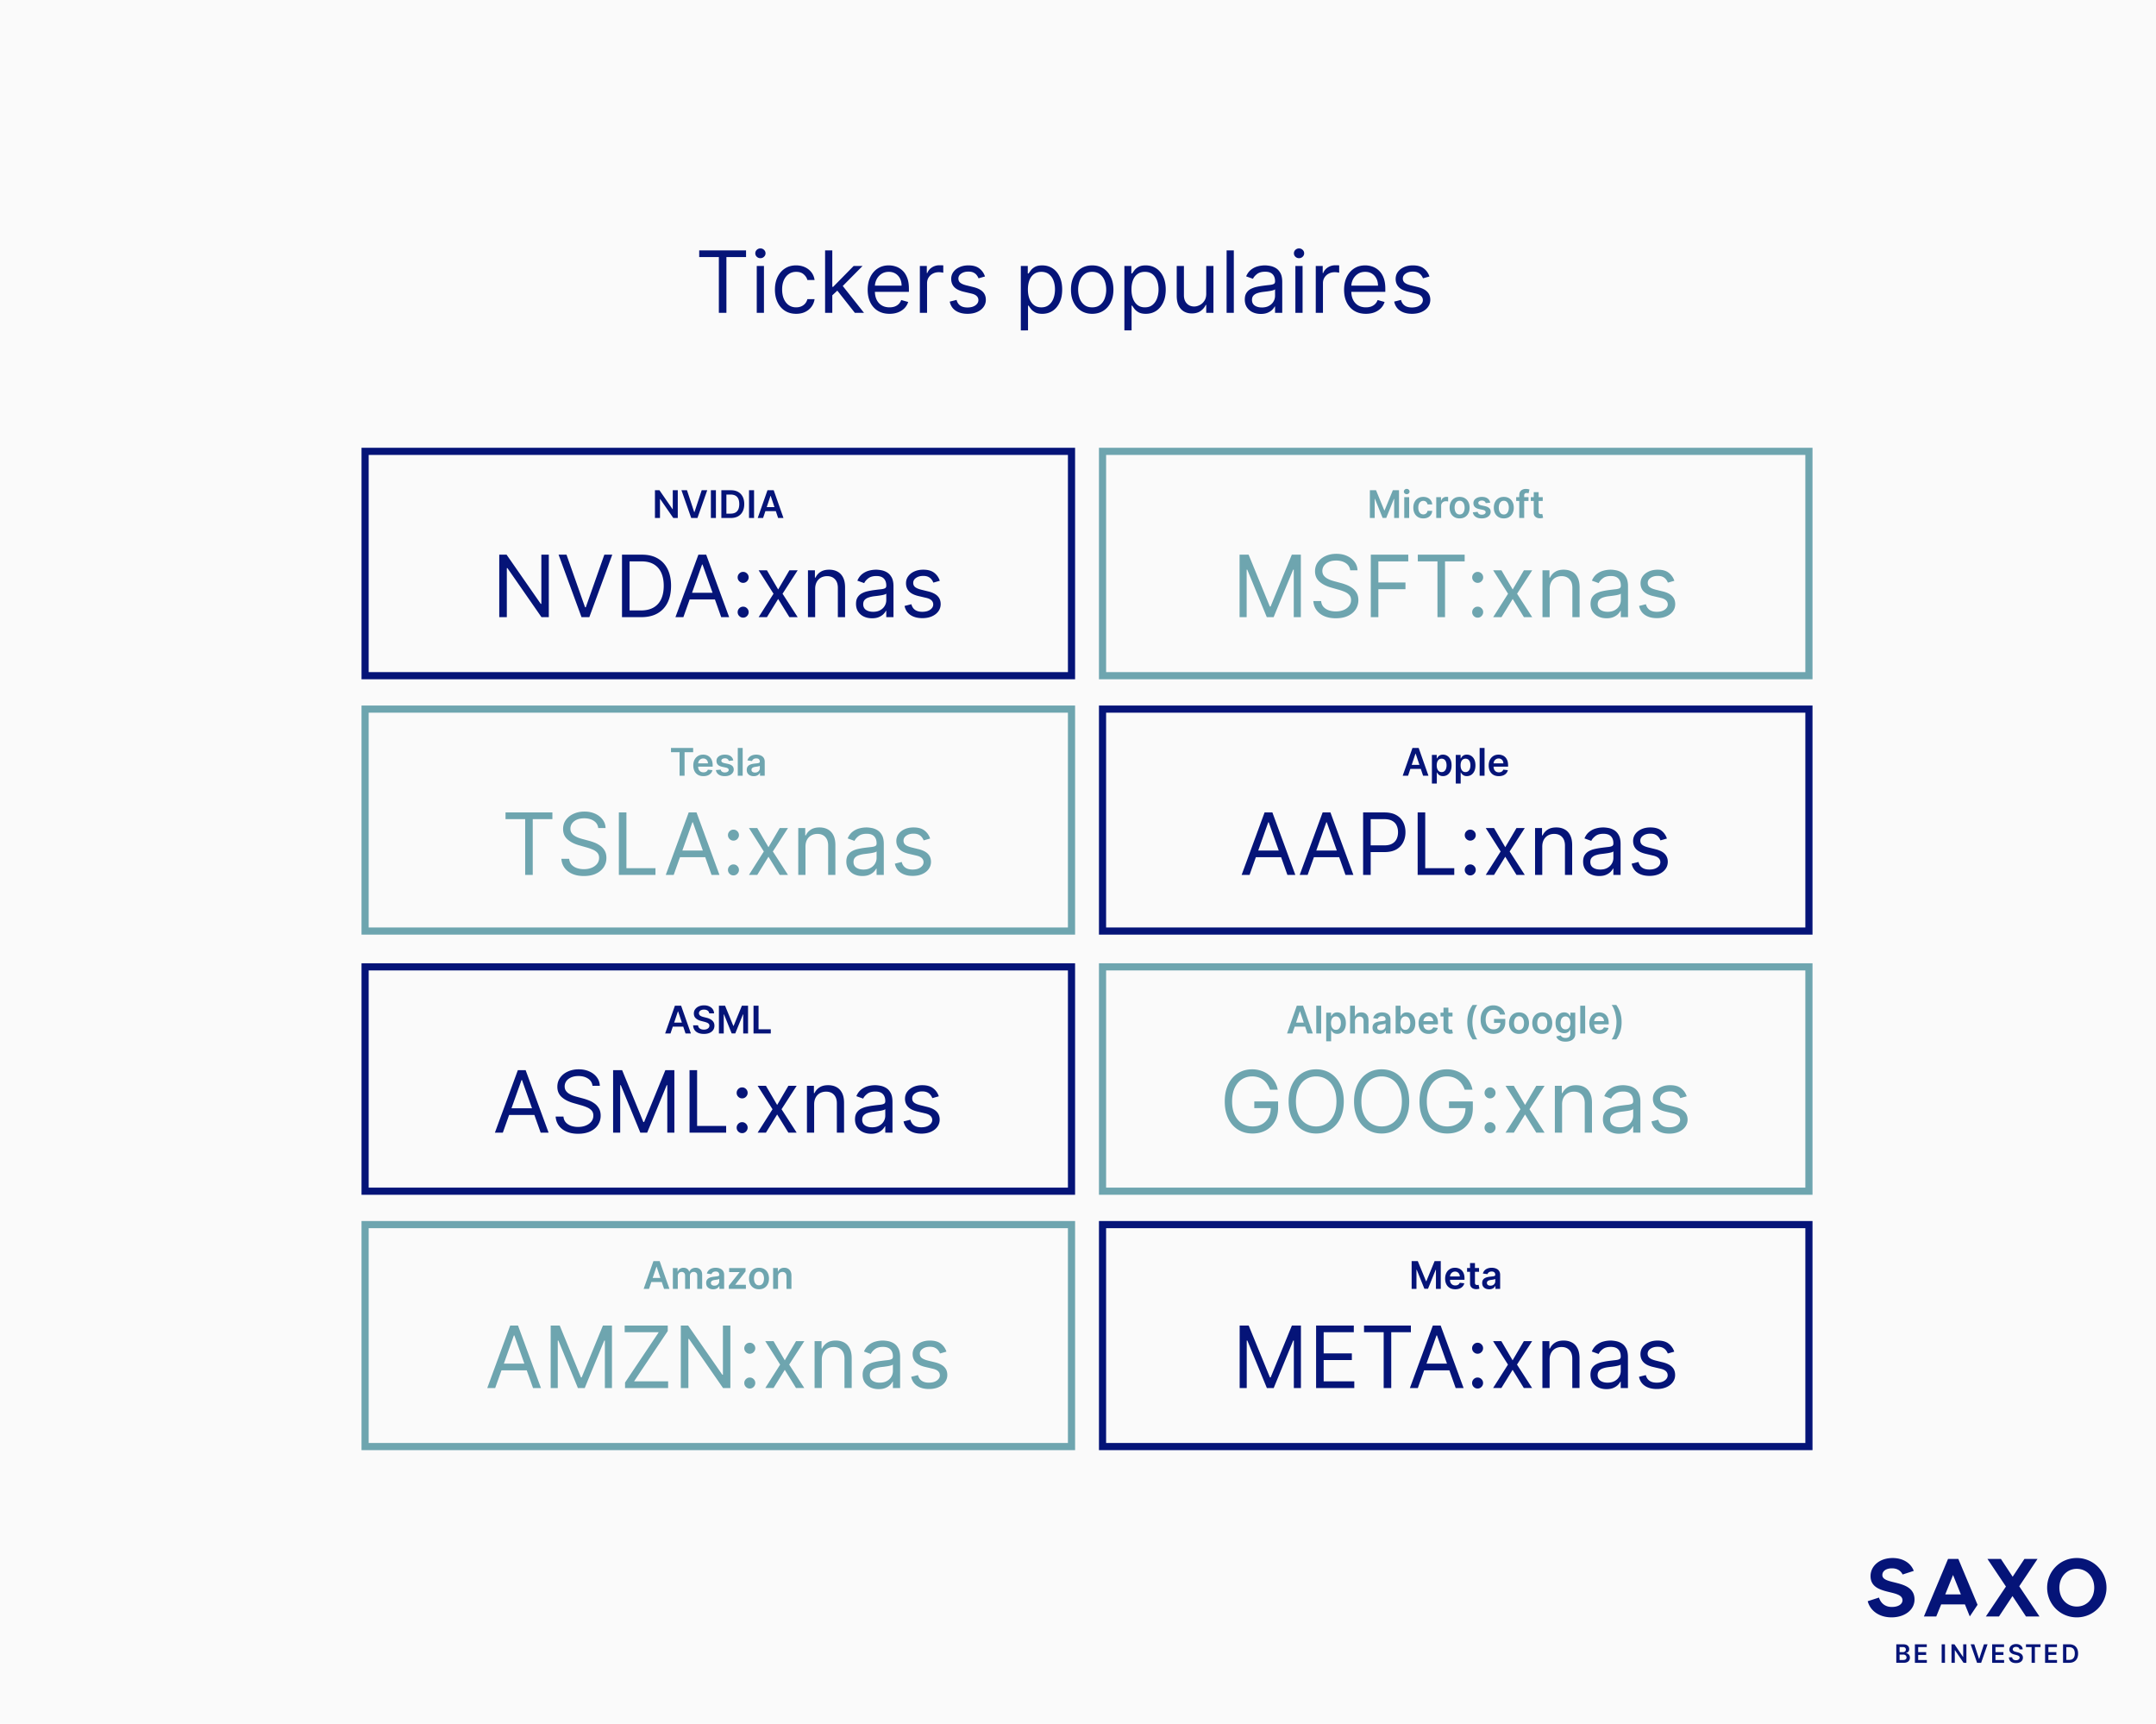 <svg xmlns="http://www.w3.org/2000/svg" width="703" height="562" fill="none"><path fill="#FAFAFA" d="M0 0h703v562H0z"/><path fill="#051478" d="M227.991 83.824v-2.188h15.273v2.188h-6.404V102h-2.466V83.824zM246.751 102V86.727h2.347V102zm1.194-17.818a1.67 1.67 0 0 1-1.184-.468 1.5 1.5 0 0 1-.487-1.123q0-.656.487-1.124a1.67 1.67 0 0 1 1.184-.467q.685 0 1.173.467.497.468.497 1.124t-.497 1.124a1.64 1.64 0 0 1-1.173.467m11.655 18.136q-2.147 0-3.698-1.014t-2.387-2.794-.835-4.067q0-2.327.855-4.106.865-1.79 2.406-2.794 1.551-1.015 3.62-1.015 1.61 0 2.903.597a5.56 5.56 0 0 1 2.118 1.67q.826 1.075 1.024 2.506h-2.346q-.269-1.043-1.194-1.85-.913-.815-2.466-.815-1.371 0-2.406.716-1.024.706-1.601 1.999-.566 1.283-.566 3.013 0 1.77.556 3.082.568 1.313 1.591 2.038 1.034.726 2.426.726.915 0 1.661-.318a3.4 3.4 0 0 0 1.263-.915q.516-.597.736-1.431h2.346a5.44 5.44 0 0 1-.984 2.435q-.776 1.075-2.058 1.711-1.273.626-2.964.626m11.624-5.886-.04-2.904h.478l6.681-6.8h2.904l-7.12 7.198h-.198zM269.037 102V81.636h2.346V102zm9.704 0-5.966-7.557 1.671-1.63 7.278 9.187zm11.301.318q-2.207 0-3.809-.974-1.59-.984-2.456-2.745-.855-1.77-.855-4.116t.855-4.136q.865-1.8 2.407-2.804 1.55-1.015 3.619-1.015 1.193 0 2.356.398a5.8 5.8 0 0 1 2.118 1.293q.955.885 1.522 2.346.566 1.462.566 3.6v.994h-11.772v-2.028h9.386q0-1.293-.517-2.307a3.9 3.9 0 0 0-1.452-1.601q-.935-.587-2.207-.587-1.402 0-2.426.696a4.6 4.6 0 0 0-1.561 1.79 5.25 5.25 0 0 0-.547 2.367v1.352q0 1.73.596 2.933.607 1.194 1.681 1.82 1.074.616 2.496.616.924 0 1.67-.258a3.6 3.6 0 0 0 1.303-.796q.546-.537.845-1.332l2.267.636a5.04 5.04 0 0 1-1.203 2.029q-.846.864-2.088 1.352-1.243.477-2.794.477m9.893-.318V86.727h2.267v2.307h.159q.418-1.134 1.511-1.84 1.095-.705 2.466-.705.259 0 .647.01.387.009.586.03v2.386a7 7 0 0 0-.547-.09 5.4 5.4 0 0 0-.884-.07q-1.115 0-1.989.468a3.5 3.5 0 0 0-1.372 1.273q-.497.805-.497 1.84V102zm21.236-11.852-2.108.596a3.9 3.9 0 0 0-.586-1.024q-.378-.507-1.035-.835-.655-.328-1.68-.328-1.402 0-2.337.646-.924.637-.924 1.62 0 .876.636 1.383t1.989.845l2.267.557q2.048.496 3.052 1.521 1.005 1.014 1.005 2.615 0 1.312-.756 2.347-.745 1.034-2.088 1.631-1.343.596-3.122.596-2.337 0-3.868-1.014t-1.939-2.963l2.227-.557q.318 1.233 1.203 1.85.896.616 2.337.616 1.64 0 2.605-.696.975-.706.974-1.69 0-.795-.556-1.333-.558-.546-1.711-.815l-2.545-.597q-2.098-.497-3.082-1.54-.975-1.055-.975-2.636 0-1.293.726-2.287.736-.995 1.999-1.56 1.272-.568 2.883-.568 2.267 0 3.56.995 1.303.995 1.849 2.625m11.686 17.579v-21h2.267v2.426h.278q.259-.398.716-1.014.468-.626 1.333-1.113.875-.498 2.366-.498 1.93 0 3.401.965 1.471.964 2.297 2.734.825 1.77.825 4.176 0 2.427-.825 4.206-.826 1.77-2.287 2.745-1.462.964-3.371.964-1.472 0-2.357-.487-.885-.497-1.362-1.124a15 15 0 0 1-.736-1.054h-.199v8.074zm2.307-13.363q0 1.73.507 3.052.507 1.313 1.481 2.058.974.736 2.387.736 1.471 0 2.456-.775.995-.786 1.491-2.108.507-1.333.507-2.963 0-1.611-.497-2.904-.488-1.302-1.481-2.058-.985-.765-2.476-.766-1.432 0-2.407.726-.974.716-1.471 2.009-.498 1.283-.497 2.993m20.96 7.954q-2.069 0-3.629-.984-1.551-.985-2.427-2.755-.865-1.77-.865-4.136 0-2.386.865-4.166.876-1.78 2.427-2.764 1.56-.985 3.629-.985t3.619.985q1.562.984 2.426 2.764.876 1.78.875 4.166 0 2.367-.875 4.136-.864 1.77-2.426 2.755-1.55.984-3.619.984m0-2.108q1.57 0 2.585-.805t1.502-2.118a8.1 8.1 0 0 0 .487-2.844 8.2 8.2 0 0 0-.487-2.853q-.488-1.323-1.502-2.138-1.014-.816-2.585-.816t-2.585.816-1.502 2.138a8.2 8.2 0 0 0-.487 2.853q0 1.532.487 2.844.488 1.312 1.502 2.118t2.585.805m10.502 7.517v-21h2.267v2.426h.279q.258-.398.716-1.014.466-.626 1.332-1.113.875-.498 2.367-.498 1.929 0 3.4.965 1.472.964 2.297 2.734t.825 4.176q0 2.427-.825 4.206-.825 1.77-2.287 2.745-1.461.964-3.371.964-1.471 0-2.356-.487-.885-.497-1.362-1.124a15 15 0 0 1-.736-1.054h-.199v8.074zm2.307-13.363q0 1.73.507 3.052.507 1.313 1.482 2.058.974.736 2.386.736 1.472 0 2.456-.775.994-.786 1.492-2.108.507-1.333.507-2.963 0-1.611-.497-2.904-.488-1.302-1.482-2.058-.984-.765-2.476-.766-1.431 0-2.406.726-.974.716-1.472 2.009-.497 1.283-.497 2.993m24.381 1.392v-9.029h2.346V102h-2.346v-2.585h-.159q-.537 1.163-1.671 1.978-1.133.806-2.863.806-1.432 0-2.546-.627-1.114-.636-1.75-1.909-.636-1.283-.636-3.231v-9.705h2.346v9.546q0 1.67.935 2.665.945.993 2.406.994.876 0 1.78-.448.915-.447 1.531-1.372.627-.924.627-2.356m8.991-14.12V102h-2.347V81.636zm8.792 20.722q-1.452 0-2.635-.547a4.5 4.5 0 0 1-1.879-1.601q-.696-1.053-.696-2.545 0-1.313.517-2.128a3.65 3.65 0 0 1 1.382-1.293 7.3 7.3 0 0 1 1.909-.696q1.055-.239 2.118-.377 1.393-.18 2.257-.269.876-.1 1.273-.328.408-.23.408-.796v-.08q0-1.47-.806-2.286-.795-.816-2.416-.815-1.68 0-2.635.735-.955.736-1.342 1.571l-2.227-.795q.596-1.391 1.59-2.168a6 6 0 0 1 2.188-1.093 9 9 0 0 1 2.347-.319q.735 0 1.69.18a5.4 5.4 0 0 1 1.859.705q.905.537 1.502 1.621.596 1.084.596 2.903V102h-2.346v-2.068h-.12q-.238.497-.795 1.064t-1.482.964q-.924.398-2.257.398m.358-2.108q1.392 0 2.347-.547.965-.547 1.451-1.412a3.6 3.6 0 0 0 .498-1.82v-2.147q-.15.18-.657.328a11 11 0 0 1-1.153.249 52 52 0 0 1-1.263.178q-.606.07-.984.12-.915.12-1.71.388-.786.258-1.273.785-.477.518-.477 1.412 0 1.223.904 1.85.916.616 2.317.616M422.38 102V86.727h2.347V102zm1.193-17.818a1.67 1.67 0 0 1-1.183-.468 1.5 1.5 0 0 1-.487-1.123 1.5 1.5 0 0 1 .487-1.124 1.67 1.67 0 0 1 1.183-.467q.687 0 1.174.467.497.468.497 1.124t-.497 1.124a1.64 1.64 0 0 1-1.174.467M429.025 102V86.727h2.267v2.307h.159q.417-1.134 1.511-1.84 1.093-.705 2.466-.705.259 0 .647.01.387.009.586.03v2.386a7 7 0 0 0-.547-.09 5.4 5.4 0 0 0-.885-.07q-1.113 0-1.988.468a3.5 3.5 0 0 0-1.372 1.273q-.498.805-.498 1.84V102zm16.356.318q-2.207 0-3.808-.974-1.591-.984-2.456-2.745-.855-1.77-.855-4.116t.855-4.136q.866-1.8 2.406-2.804 1.551-1.015 3.62-1.015 1.193 0 2.356.398a5.8 5.8 0 0 1 2.118 1.293q.955.885 1.521 2.346.567 1.462.567 3.6v.994h-11.773v-2.028h9.387q0-1.293-.517-2.307a3.9 3.9 0 0 0-1.452-1.601q-.935-.587-2.207-.587-1.403 0-2.426.696a4.6 4.6 0 0 0-1.562 1.79 5.3 5.3 0 0 0-.546 2.367v1.352q0 1.73.596 2.933.607 1.194 1.681 1.82 1.074.616 2.495.616a5.1 5.1 0 0 0 1.671-.258 3.6 3.6 0 0 0 1.302-.796q.547-.537.846-1.332l2.267.636a5 5 0 0 1-1.204 2.029q-.844.864-2.088 1.352-1.242.477-2.794.477m20.712-12.17-2.108.596a4 4 0 0 0-.587-1.024 2.84 2.84 0 0 0-1.034-.835q-.656-.328-1.68-.328-1.402 0-2.337.646-.924.637-.924 1.62 0 .876.636 1.383t1.989.845l2.267.557q2.048.496 3.052 1.521 1.005 1.014 1.004 2.615 0 1.312-.755 2.347-.745 1.034-2.088 1.631-1.342.596-3.123.596-2.336 0-3.867-1.014t-1.939-2.963l2.227-.557q.318 1.233 1.203 1.85.895.616 2.337.616 1.64 0 2.605-.696.974-.706.974-1.69 0-.795-.557-1.333-.556-.546-1.71-.815l-2.545-.597q-2.098-.497-3.083-1.54-.974-1.055-.974-2.636 0-1.293.726-2.287.736-.995 1.998-1.56 1.273-.568 2.884-.568 2.267 0 3.56.995 1.302.995 1.849 2.625"/><path stroke="#051478" stroke-width="2.334" d="M119.049 147.167h230.334v73.147H119.049z"/><path fill="#051478" d="M178.947 180.855v20.374h-2.387l-11.102-15.997h-.199v15.997h-2.467v-20.374h2.387l11.142 16.036h.199v-16.036zm5.772 0 6.049 17.15h.239l6.048-17.15h2.586l-7.48 20.374h-2.547l-7.481-20.374zm24.383 20.374h-6.287v-20.374h6.566q2.964 0 5.073 1.224 2.11 1.214 3.233 3.491 1.124 2.268 1.124 5.432 0 3.183-1.134 5.481-1.134 2.289-3.303 3.522-2.168 1.224-5.272 1.224m-3.82-2.189h3.661q2.526 0 4.188-.975 1.66-.975 2.477-2.775.816-1.801.816-4.288 0-2.468-.806-4.248-.806-1.791-2.407-2.745-1.602-.966-3.99-.965h-3.939zm17.546 2.189h-2.587l7.481-20.374h2.547l7.481 20.374h-2.587l-6.088-17.151h-.159zm.955-7.959h10.425v2.189h-10.425zm18.533 8.118a1.72 1.72 0 0 1-1.263-.528 1.72 1.72 0 0 1-.528-1.263q0-.737.528-1.263a1.72 1.72 0 0 1 1.263-.528q.737 0 1.263.528.528.526.528 1.263 0 .487-.249.895a1.86 1.86 0 0 1-.647.657 1.7 1.7 0 0 1-.895.239m0-11.341q-.737 0-1.263-.527a1.72 1.72 0 0 1-.528-1.264q0-.736.528-1.263a1.72 1.72 0 0 1 1.263-.527q.737 0 1.263.527.528.527.528 1.263 0 .488-.249.896-.239.407-.647.656a1.7 1.7 0 0 1-.895.239m7.754-4.099 3.661 6.248 3.661-6.248h2.706l-4.934 7.64 4.934 7.641h-2.706l-3.661-5.93-3.661 5.93h-2.705l4.854-7.641-4.854-7.64zm15.726 6.089v9.192h-2.348v-15.281h2.268v2.388h.199a4.36 4.36 0 0 1 1.632-1.87q1.094-.717 2.825-.717 1.551 0 2.716.637 1.164.627 1.81 1.91.647 1.273.647 3.223v9.71h-2.348v-9.551q0-1.8-.935-2.805-.935-1.014-2.567-1.015-1.124 0-2.009.488a3.5 3.5 0 0 0-1.383 1.422q-.507.936-.507 2.269m18.535 9.55q-1.452 0-2.636-.547a4.53 4.53 0 0 1-1.88-1.602q-.696-1.054-.696-2.547 0-1.313.517-2.129.518-.825 1.383-1.293a7.2 7.2 0 0 1 1.91-.696 23 23 0 0 1 2.119-.378q1.392-.18 2.258-.269.875-.1 1.273-.328.408-.23.408-.796v-.08q0-1.472-.806-2.288-.795-.815-2.417-.815-1.682 0-2.636.736-.956.736-1.343 1.572l-2.229-.796q.597-1.393 1.592-2.169a5.95 5.95 0 0 1 2.189-1.094 9 9 0 0 1 2.347-.319q.737 0 1.691.179a5.4 5.4 0 0 1 1.861.707q.905.537 1.502 1.621t.597 2.905v10.068h-2.348v-2.07h-.119q-.24.498-.796 1.065-.558.567-1.482.965-.925.398-2.259.398m.358-2.109q1.394 0 2.348-.547.966-.548 1.453-1.413a3.6 3.6 0 0 0 .497-1.821v-2.148q-.148.178-.657.328-.497.14-1.153.249-.648.1-1.264.179-.606.07-.985.119-.915.12-1.711.388-.786.258-1.273.786-.477.518-.478 1.413 0 1.223.906 1.85.915.617 2.317.617m21.754-10.108-2.109.597a3.9 3.9 0 0 0-.587-1.024q-.377-.508-1.034-.836t-1.681-.328q-1.404 0-2.338.646-.925.637-.925 1.622 0 .875.636 1.383.637.507 1.99.845l2.268.557q2.049.498 3.054 1.522 1.005 1.015 1.005 2.617 0 1.313-.756 2.347-.747 1.035-2.089 1.632-1.344.597-3.124.597-2.337 0-3.87-1.015t-1.94-2.964l2.229-.557q.318 1.233 1.203 1.85.896.617 2.338.617 1.642 0 2.607-.697.975-.706.975-1.691 0-.795-.558-1.333-.556-.548-1.711-.816l-2.546-.597q-2.1-.497-3.084-1.541-.975-1.055-.975-2.637 0-1.293.726-2.288.736-.995 2-1.562 1.273-.567 2.885-.567 2.268 0 3.561.995 1.304.995 1.85 2.626M220.999 159.839v9.055h-1.459l-4.267-6.168h-.075v6.168h-1.64v-9.055h1.467l4.263 6.172h.079v-6.172zm2.998 0 2.357 7.127h.093l2.352-7.127h1.804l-3.192 9.055h-2.025l-3.188-9.055zm9.439 0v9.055h-1.64v-9.055zm4.845 9.055h-3.069v-9.055h3.131q1.349 0 2.316.544.973.54 1.495 1.552t.521 2.423q0 1.415-.526 2.431a3.64 3.64 0 0 1-1.507 1.561q-.983.544-2.361.544m-1.428-1.419h1.348q.947 0 1.578-.345.633-.35.951-1.039.318-.695.318-1.733 0-1.04-.318-1.725a2.17 2.17 0 0 0-.942-1.03q-.618-.345-1.538-.345h-1.397zm9.021-7.636v9.055h-1.64v-9.055zm2.939 9.055h-1.75l3.187-9.055h2.025l3.192 9.055h-1.75l-2.419-7.198h-.071zm.058-3.55h4.775v1.317h-4.775z"/><path stroke="#6EA5AF" stroke-width="2.334" d="M119.049 231.208h230.334v72.368H119.049z"/><path fill="#6EA5AF" d="M164.837 267.085v-2.189h15.28v2.189h-6.406v18.185h-2.467v-18.185zm30.23 2.904q-.18-1.512-1.453-2.347-1.273-.836-3.123-.836-1.353 0-2.368.438-1.005.438-1.572 1.203a2.9 2.9 0 0 0-.557 1.741q0 .816.388 1.403a3.4 3.4 0 0 0 1.015.965q.617.378 1.293.627.676.238 1.243.388l2.07.557q.795.208 1.77.577.985.368 1.881 1.004.904.627 1.492 1.612.587.985.587 2.417 0 1.651-.866 2.985-.855 1.333-2.507 2.119-1.641.786-3.989.786-2.188 0-3.79-.707-1.592-.706-2.507-1.969-.905-1.264-1.025-2.935h2.547q.1 1.154.776 1.91a4.2 4.2 0 0 0 1.731 1.114 7 7 0 0 0 2.268.358q1.413 0 2.537-.457 1.124-.468 1.781-1.294.656-.836.656-1.949 0-1.015-.567-1.652-.567-.636-1.492-1.034a15.6 15.6 0 0 0-2-.697l-2.507-.716q-2.387-.687-3.78-1.96t-1.393-3.332q0-1.712.926-2.985.935-1.283 2.507-1.989 1.581-.717 3.531-.717 1.97 0 3.502.707 1.531.696 2.427 1.91.906 1.213.955 2.755zm6.722 15.281v-20.374h2.467v18.185h9.471v2.189zm17.879 0h-2.586l7.48-20.374h2.547l7.481 20.374h-2.586l-6.089-17.151h-.159zm.955-7.959h10.426v2.189h-10.426zm18.533 8.118a1.72 1.72 0 0 1-1.263-.528 1.72 1.72 0 0 1-.527-1.263q0-.736.527-1.263a1.72 1.72 0 0 1 1.263-.528q.736 0 1.264.528.527.527.527 1.263 0 .487-.249.895a1.86 1.86 0 0 1-.646.657 1.7 1.7 0 0 1-.896.239m0-11.341q-.737 0-1.263-.527a1.72 1.72 0 0 1-.527-1.264q0-.736.527-1.263a1.72 1.72 0 0 1 1.263-.527q.736 0 1.264.527.527.527.527 1.263 0 .488-.249.896-.239.408-.646.656a1.7 1.7 0 0 1-.896.239m7.755-4.099 3.661 6.248 3.66-6.248h2.706l-4.934 7.64 4.934 7.641h-2.706l-3.66-5.929-3.661 5.929h-2.706l4.854-7.641-4.854-7.64zm15.725 6.089v9.192h-2.348v-15.281h2.268v2.388h.199a4.36 4.36 0 0 1 1.632-1.87q1.094-.717 2.825-.717 1.552 0 2.716.637 1.164.627 1.81 1.91.647 1.273.647 3.223v9.71h-2.348v-9.551q0-1.8-.935-2.805-.935-1.014-2.566-1.015-1.125 0-2.01.488a3.5 3.5 0 0 0-1.383 1.422q-.507.936-.507 2.269m18.536 9.55q-1.453 0-2.637-.547a4.53 4.53 0 0 1-1.88-1.602q-.696-1.055-.696-2.547 0-1.313.517-2.129.518-.825 1.383-1.293a7.2 7.2 0 0 1 1.91-.696 23 23 0 0 1 2.119-.378q1.392-.18 2.258-.269.876-.1 1.273-.328.408-.23.408-.796v-.08q0-1.472-.805-2.288-.796-.815-2.418-.815-1.681 0-2.636.736t-1.343 1.572l-2.228-.796q.596-1.393 1.591-2.169a6 6 0 0 1 2.189-1.094 9 9 0 0 1 2.348-.319q.735 0 1.691.179a5.4 5.4 0 0 1 1.86.707q.905.537 1.502 1.621t.597 2.905v10.068h-2.348v-2.07h-.119q-.239.498-.796 1.065-.556.567-1.482.965t-2.258.398m.358-2.109q1.393 0 2.347-.547.966-.548 1.453-1.413a3.6 3.6 0 0 0 .497-1.821v-2.148q-.149.178-.656.328-.498.14-1.154.249-.646.1-1.264.179-.606.07-.984.119a9 9 0 0 0-1.712.388q-.785.258-1.273.786-.477.518-.477 1.413 0 1.223.905 1.85.915.617 2.318.617m21.754-10.108-2.109.597a4 4 0 0 0-.587-1.024 2.85 2.85 0 0 0-1.035-.836q-.657-.328-1.681-.328-1.403 0-2.338.646-.925.637-.925 1.622 0 .876.637 1.383.636.507 1.989.845l2.268.557q2.05.498 3.054 1.522 1.005 1.015 1.005 2.617 0 1.313-.756 2.348-.746 1.034-2.089 1.631t-3.124.597q-2.337 0-3.869-1.015t-1.94-2.964l2.228-.557q.318 1.233 1.204 1.85.895.617 2.338.617 1.641 0 2.606-.697.975-.706.975-1.691 0-.796-.557-1.333-.558-.548-1.711-.816l-2.547-.596q-2.099-.498-3.084-1.542-.975-1.055-.975-2.637 0-1.293.726-2.288.737-.995 2-1.562 1.273-.567 2.885-.567 2.268 0 3.561.995 1.303.995 1.851 2.626M218.789 245.255v-1.375h7.225v1.375h-2.799v7.68h-1.627v-7.68zm10.568 7.813q-1.021 0-1.764-.425a2.87 2.87 0 0 1-1.136-1.211q-.398-.787-.398-1.853 0-1.047.398-1.839a3 3 0 0 1 1.123-1.238q.72-.447 1.693-.447.629 0 1.185.204.562.198.991.619.432.42.68 1.07.248.645.248 1.538v.491h-5.566v-1.079h4.032a1.7 1.7 0 0 0-.199-.818 1.46 1.46 0 0 0-.544-.57 1.53 1.53 0 0 0-.805-.208q-.49 0-.862.239-.37.235-.579.619a1.8 1.8 0 0 0-.208.836v.941q0 .593.217 1.017.216.42.606.646.389.22.91.221.35 0 .633-.097a1.4 1.4 0 0 0 .49-.297q.209-.194.314-.482l1.495.168q-.142.592-.54 1.035a2.6 2.6 0 0 1-1.008.681 3.9 3.9 0 0 1-1.406.239m9.742-5.129-1.459.159a1.2 1.2 0 0 0-.217-.415q-.15-.195-.407-.314-.256-.12-.628-.12-.5 0-.84.217-.336.216-.331.561a.59.59 0 0 0 .216.482q.226.186.743.305l1.158.248q.965.208 1.433.659.473.45.477 1.18a1.84 1.84 0 0 1-.375 1.132q-.367.486-1.022.761-.654.274-1.503.274-1.247 0-2.007-.522-.76-.527-.907-1.463l1.561-.151q.106.46.451.694.345.235.898.235.57 0 .915-.235.35-.234.349-.579a.6.6 0 0 0-.225-.482q-.222-.19-.69-.292l-1.158-.243q-.978-.203-1.446-.685-.469-.486-.464-1.229a1.74 1.74 0 0 1 .34-1.088q.35-.464.968-.716.624-.257 1.437-.257 1.194 0 1.879.509.69.508.854 1.375m3.066-4.059v9.055h-1.601v-9.055zm3.6 9.192a2.8 2.8 0 0 1-1.163-.23 1.9 1.9 0 0 1-.813-.69q-.297-.454-.297-1.123 0-.575.213-.95.212-.376.579-.601.367-.226.826-.341.465-.119.96-.172.597-.062.968-.111.372-.053.54-.159.172-.11.172-.34v-.027q0-.5-.296-.774-.296-.273-.854-.274-.588 0-.932.257a1.27 1.27 0 0 0-.46.605l-1.495-.212q.177-.619.584-1.034.407-.421.995-.628a3.8 3.8 0 0 1 1.3-.213q.49 0 .977.115.486.116.888.381.403.261.646.711.248.452.248 1.128v4.545h-1.539v-.933h-.053a2 2 0 0 1-.411.531 2 2 0 0 1-.659.393q-.393.146-.924.146m.415-1.176q.483 0 .836-.19a1.4 1.4 0 0 0 .544-.513q.194-.318.194-.694v-.8a.8.8 0 0 1-.256.115 4 4 0 0 1-.398.092 10 10 0 0 1-.438.071l-.375.053a3 3 0 0 0-.642.159 1.07 1.07 0 0 0-.446.31.76.76 0 0 0-.164.504q0 .442.323.668.323.225.822.225"/><path stroke="#051478" stroke-width="2.334" d="M119.049 315.249h230.334v73.147H119.049z"/><path fill="#051478" d="M163.955 369.31h-2.586l7.481-20.373h2.547l7.48 20.373h-2.586l-6.088-17.15h-.159zm.955-7.958h10.426v2.188H164.91zm28.283-7.322q-.18-1.512-1.453-2.348t-3.123-.835q-1.353 0-2.368.437-1.005.438-1.572 1.204a2.9 2.9 0 0 0-.557 1.741q0 .815.388 1.403a3.4 3.4 0 0 0 1.015.964q.617.379 1.293.627.676.239 1.243.388l2.07.557q.795.21 1.77.577a8.2 8.2 0 0 1 1.881 1.005q.904.627 1.492 1.612.587.984.587 2.417 0 1.652-.866 2.984-.855 1.333-2.507 2.119-1.641.786-3.989.786-2.188 0-3.79-.706-1.592-.707-2.507-1.97-.905-1.263-1.025-2.934h2.547q.1 1.153.776 1.91.687.745 1.731 1.114a7 7 0 0 0 2.268.358q1.413 0 2.537-.458 1.124-.467 1.781-1.293.656-.836.656-1.95 0-1.014-.567-1.651t-1.492-1.035a16 16 0 0 0-2-.696l-2.507-.716q-2.386-.687-3.78-1.96-1.392-1.273-1.392-3.333 0-1.71.925-2.984.935-1.284 2.507-1.99 1.581-.716 3.531-.716 1.97 0 3.502.706 1.531.697 2.427 1.91.906 1.214.955 2.756zm6.722-5.093h2.945l6.923 16.911h.239l6.924-16.911h2.945v20.373h-2.308v-15.479h-.199l-6.367 15.479h-2.228l-6.367-15.479h-.199v15.479h-2.308zm24.922 20.373v-20.373h2.467v18.184h9.471v2.189zm17.151.159q-.736 0-1.264-.527a1.73 1.73 0 0 1-.527-1.263q0-.736.527-1.264a1.73 1.73 0 0 1 1.264-.527q.736 0 1.263.527.527.528.527 1.264 0 .487-.248.895-.24.408-.647.656-.398.24-.895.239m0-11.341q-.736 0-1.264-.527a1.72 1.72 0 0 1-.527-1.263q0-.736.527-1.264a1.73 1.73 0 0 1 1.264-.527q.736 0 1.263.527.527.528.527 1.264 0 .487-.248.895-.24.408-.647.657a1.7 1.7 0 0 1-.895.238m7.754-4.098 3.661 6.247 3.661-6.247h2.706l-4.934 7.64 4.934 7.64h-2.706l-3.661-5.929-3.661 5.929h-2.706l4.855-7.64-4.855-7.64zm15.725 6.088v9.192h-2.347v-15.28h2.268v2.387h.199a4.37 4.37 0 0 1 1.631-1.87q1.095-.716 2.826-.716 1.551 0 2.715.637 1.164.626 1.811 1.91.646 1.273.646 3.223v9.709h-2.347v-9.55q0-1.8-.935-2.805-.935-1.015-2.567-1.015-1.124 0-2.009.487-.876.488-1.383 1.423-.508.935-.508 2.268m18.536 9.55q-1.452 0-2.636-.547a4.5 4.5 0 0 1-1.88-1.602q-.697-1.054-.697-2.546 0-1.313.518-2.129a3.63 3.63 0 0 1 1.382-1.293 7.3 7.3 0 0 1 1.91-.697q1.055-.238 2.119-.378a94 94 0 0 1 2.259-.268q.875-.1 1.273-.329.408-.228.408-.795v-.08q0-1.473-.806-2.288-.796-.816-2.417-.816-1.681 0-2.637.736-.954.736-1.343 1.572l-2.228-.796q.597-1.392 1.592-2.168a6 6 0 0 1 2.188-1.095 9 9 0 0 1 2.348-.318q.736 0 1.691.179a5.4 5.4 0 0 1 1.86.706q.906.537 1.503 1.622t.596 2.905v10.067h-2.347v-2.069h-.12q-.238.497-.795 1.064-.558.567-1.483.965-.925.399-2.258.398m.358-2.109q1.393 0 2.348-.547.964-.547 1.452-1.413a3.6 3.6 0 0 0 .498-1.82v-2.149q-.15.18-.657.328-.497.14-1.154.249-.647.1-1.263.179a58 58 0 0 0-.985.12 9 9 0 0 0-1.711.388q-.786.258-1.273.785-.478.518-.478 1.413 0 1.224.905 1.85.915.618 2.318.617m21.754-10.107-2.109.597a4 4 0 0 0-.587-1.025 2.84 2.84 0 0 0-1.034-.835q-.657-.329-1.682-.329-1.403 0-2.337.647-.926.636-.926 1.621 0 .876.637 1.383t1.99.846l2.268.557q2.049.498 3.054 1.522 1.005 1.015 1.005 2.616a3.88 3.88 0 0 1-.756 2.348q-.747 1.035-2.09 1.632-1.342.596-3.123.596-2.339 0-3.87-1.014t-1.94-2.965l2.228-.557q.32 1.233 1.204 1.85.895.618 2.338.617 1.641 0 2.606-.696.975-.707.975-1.691 0-.796-.557-1.333-.557-.547-1.711-.816l-2.547-.597q-2.099-.498-3.083-1.542-.975-1.055-.975-2.636 0-1.293.726-2.288.736-.995 1.999-1.562 1.274-.567 2.885-.567 2.269 0 3.562.995 1.302.994 1.85 2.626M218.629 336.976h-1.75l3.187-9.055h2.025l3.193 9.055h-1.751l-2.419-7.198h-.071zm.058-3.551h4.775v1.318h-4.775zm12.564-3.015a1.2 1.2 0 0 0-.521-.902q-.456-.323-1.185-.323a2.3 2.3 0 0 0-.88.155 1.3 1.3 0 0 0-.562.42 1.03 1.03 0 0 0-.199.606.9.9 0 0 0 .129.49q.132.208.358.354.226.141.499.239.274.097.553.164l.849.212q.512.119.986.322.478.204.853.513.38.31.601.748.222.437.221 1.025 0 .796-.406 1.402-.407.601-1.176.942-.765.336-1.853.336-1.056 0-1.835-.328a2.73 2.73 0 0 1-1.211-.955q-.433-.627-.469-1.529h1.614q.035.472.292.787.256.314.667.468.416.155.929.155.535 0 .937-.159.407-.163.637-.451.23-.293.234-.681a.87.87 0 0 0-.208-.584 1.5 1.5 0 0 0-.57-.389 5.6 5.6 0 0 0-.849-.283l-1.03-.265q-1.119-.287-1.769-.871-.645-.588-.645-1.561 0-.8.433-1.401a2.86 2.86 0 0 1 1.19-.933q.751-.336 1.702-.336.963 0 1.689.336.73.331 1.145.924.415.588.429 1.353zm3.165-2.489h2.007l2.688 6.561h.106l2.689-6.561h2.007v9.055h-1.574v-6.221h-.084l-2.503 6.194h-1.176l-2.502-6.208h-.084v6.235h-1.574zm11.283 9.055v-9.055h1.64v7.68h3.988v1.375z"/><path stroke="#6EA5AF" stroke-width="2.334" d="M119.049 399.29h230.334v72.368H119.049z"/><path fill="#6EA5AF" d="M161.466 452.573h-2.587l7.481-20.373h2.547l7.481 20.373h-2.587l-6.088-17.15h-.159zm.955-7.958h10.425v2.188h-10.425zm17.14-12.415h2.945l6.924 16.911h.239l6.923-16.911h2.945v20.373h-2.308v-15.479h-.199l-6.367 15.479h-2.228l-6.367-15.479h-.199v15.479h-2.308zm24.246 20.373v-1.79l10.983-16.395h-11.102V432.2h14.046v1.79l-10.982 16.395h11.102v2.188zm34.341-20.373v20.373h-2.388l-11.102-15.996h-.199v15.996h-2.467V432.2h2.388l11.141 16.036h.199V432.2zm6.329 20.532a1.72 1.72 0 0 1-1.263-.527 1.72 1.72 0 0 1-.528-1.263q0-.736.528-1.264a1.72 1.72 0 0 1 1.263-.527q.736 0 1.264.527.527.528.527 1.264 0 .487-.249.895a1.86 1.86 0 0 1-.647.657 1.7 1.7 0 0 1-.895.238m0-11.34a1.72 1.72 0 0 1-1.263-.528 1.72 1.72 0 0 1-.528-1.263q0-.736.528-1.263a1.72 1.72 0 0 1 1.263-.528q.736 0 1.264.528.527.526.527 1.263 0 .487-.249.895a1.86 1.86 0 0 1-.647.657 1.7 1.7 0 0 1-.895.239m7.755-4.099 3.66 6.247 3.661-6.247h2.706l-4.934 7.64 4.934 7.64h-2.706l-3.661-5.929-3.66 5.929h-2.706l4.854-7.64-4.854-7.64zm15.725 6.088v9.192h-2.348v-15.28h2.268v2.388h.199q.537-1.164 1.632-1.871 1.094-.716 2.825-.716 1.552 0 2.716.637 1.164.627 1.81 1.91.647 1.273.647 3.223v9.709h-2.348v-9.55q0-1.8-.935-2.805-.935-1.015-2.566-1.015-1.125 0-2.01.488a3.5 3.5 0 0 0-1.383 1.422q-.507.936-.507 2.268m18.536 9.55q-1.453 0-2.637-.547a4.5 4.5 0 0 1-1.88-1.601q-.696-1.054-.696-2.547 0-1.313.517-2.129a3.65 3.65 0 0 1 1.383-1.293 7.3 7.3 0 0 1 1.91-.697 23 23 0 0 1 2.119-.378 93 93 0 0 1 2.258-.268q.876-.1 1.273-.328.408-.23.408-.796v-.08q0-1.472-.806-2.288-.795-.816-2.417-.816-1.681 0-2.636.736t-1.343 1.572l-2.228-.796q.596-1.392 1.591-2.168 1.005-.786 2.189-1.095a9 9 0 0 1 2.347-.318q.736 0 1.692.179a5.4 5.4 0 0 1 1.86.707q.905.537 1.502 1.621t.597 2.905v10.067h-2.348v-2.069h-.119q-.239.497-.796 1.064-.556.568-1.482.965-.926.399-2.258.398m.358-2.109q1.393 0 2.347-.547.966-.547 1.453-1.412a3.6 3.6 0 0 0 .497-1.821v-2.149q-.149.18-.656.329-.498.139-1.154.248-.647.1-1.264.179-.607.07-.985.12-.915.119-1.711.388-.786.258-1.273.786-.477.517-.477 1.412 0 1.224.905 1.851.915.616 2.318.616m21.754-10.107-2.109.597a4 4 0 0 0-.587-1.025q-.378-.507-1.035-.835t-1.681-.328q-1.403 0-2.338.646-.925.637-.925 1.622 0 .875.637 1.382.636.508 1.989.846l2.268.557q2.049.498 3.054 1.522 1.005 1.015 1.005 2.616a3.88 3.88 0 0 1-.756 2.348q-.746 1.035-2.089 1.632t-3.124.597q-2.337 0-3.87-1.015-1.531-1.015-1.939-2.965l2.228-.557q.318 1.234 1.204 1.851.895.616 2.337.616 1.643 0 2.607-.696.975-.707.975-1.691 0-.796-.557-1.333-.558-.548-1.711-.816l-2.547-.597q-2.099-.497-3.084-1.542-.975-1.054-.975-2.636 0-1.293.726-2.288.737-.995 2-1.562 1.273-.567 2.885-.567 2.268 0 3.561.995 1.303.995 1.851 2.626M211.626 420.239h-1.751l3.188-9.055h2.025l3.192 9.055h-1.751l-2.418-7.198h-.071zm.058-3.551h4.775v1.318h-4.775zm7.718 3.551v-6.791h1.53v1.154h.079q.213-.585.703-.911.491-.332 1.172-.332.69 0 1.163.336.477.331.672.907h.071q.225-.567.76-.902.54-.34 1.278-.341.937 0 1.53.593.592.592.592 1.728v4.559h-1.605v-4.311q0-.633-.336-.924a1.2 1.2 0 0 0-.822-.296q-.579 0-.907.362-.322.359-.322.933v4.236h-1.57v-4.377q0-.526-.318-.84-.314-.315-.823-.314-.345 0-.627.177a1.2 1.2 0 0 0-.451.49q-.168.315-.168.734v4.13zm13.128.137a2.8 2.8 0 0 1-1.163-.23 1.9 1.9 0 0 1-.813-.69q-.297-.455-.296-1.123 0-.575.212-.95.212-.376.579-.602t.827-.34q.464-.12.959-.173a39 39 0 0 0 .968-.11q.372-.053.54-.159.172-.11.172-.341v-.026q0-.5-.296-.774t-.853-.274q-.588 0-.933.256-.34.257-.46.606l-1.494-.212q.177-.62.583-1.035.407-.42.995-.628a3.8 3.8 0 0 1 1.3-.212q.49 0 .977.115.486.116.889.38.402.261.645.712.248.452.248 1.128v4.545h-1.539v-.933h-.053a1.94 1.94 0 0 1-1.07.924q-.393.146-.924.146m.416-1.176q.482 0 .835-.19a1.4 1.4 0 0 0 .544-.513q.195-.319.195-.694v-.801a.7.7 0 0 1-.257.115q-.177.054-.398.093-.22.04-.437.071l-.376.053a2.8 2.8 0 0 0-.641.159 1.06 1.06 0 0 0-.447.31.75.75 0 0 0-.163.504q0 .441.322.667.324.226.823.226m4.691 1.039v-1.017l3.501-4.391v-.057h-3.386v-1.326h5.345v1.092l-3.334 4.315v.057h3.449v1.327zm9.847.132q-.995 0-1.724-.437a2.97 2.97 0 0 1-1.132-1.225q-.398-.787-.398-1.839t.398-1.844a2.97 2.97 0 0 1 1.132-1.229q.73-.438 1.724-.438t1.725.438 1.127 1.229q.402.791.402 1.844t-.402 1.839a2.94 2.94 0 0 1-1.127 1.225q-.73.437-1.725.437m.009-1.282q.54 0 .902-.296.363-.3.539-.805.182-.504.182-1.123a3.3 3.3 0 0 0-.182-1.127 1.77 1.77 0 0 0-.539-.809q-.363-.301-.902-.301-.552 0-.92.301-.362.3-.543.809a3.4 3.4 0 0 0-.177 1.127q0 .62.177 1.123.18.504.543.805.368.296.92.296m6.204-2.829v3.979h-1.6v-6.791h1.53v1.154h.079q.234-.571.747-.907.518-.336 1.278-.336.703 0 1.225.301.527.3.813.871.293.57.288 1.384v4.324h-1.601v-4.077q0-.681-.353-1.065-.35-.385-.969-.385-.42 0-.747.186a1.3 1.3 0 0 0-.508.526q-.182.344-.182.836"/><path stroke="#6EA5AF" stroke-width="2.334" d="M359.499 147.167h230.334v73.147H359.499z"/><path fill="#6EA5AF" d="M404.185 180.855h2.945l6.924 16.912h.239l6.923-16.912h2.945v20.374h-2.308v-15.48h-.199l-6.367 15.48h-2.228l-6.367-15.48h-.199v15.48h-2.308zm36.064 5.093q-.179-1.512-1.452-2.347-1.273-.836-3.124-.836-1.353 0-2.367.438-1.005.438-1.572 1.203a2.9 2.9 0 0 0-.557 1.741q0 .816.388 1.403.397.577 1.014.965.618.378 1.294.627.676.238 1.243.388l2.069.557q.796.208 1.771.577.985.368 1.88 1.004a5.1 5.1 0 0 1 1.493 1.612q.586.985.586 2.417 0 1.651-.865 2.985-.855 1.333-2.507 2.119-1.641.786-3.989.786-2.189 0-3.79-.707-1.592-.706-2.507-1.969-.905-1.264-1.025-2.935h2.547q.1 1.154.776 1.91.685.746 1.731 1.114a7 7 0 0 0 2.268.358q1.413 0 2.537-.457 1.124-.468 1.78-1.294.657-.836.657-1.949 0-1.015-.567-1.652-.567-.636-1.492-1.034a16 16 0 0 0-2-.697l-2.507-.716q-2.387-.687-3.78-1.96t-1.393-3.332q0-1.711.925-2.985.936-1.282 2.507-1.989 1.582-.717 3.532-.717 1.97 0 3.502.707 1.531.696 2.427 1.91.905 1.213.955 2.755zm6.723 15.281v-20.374h12.216v2.189h-9.749v6.884h8.834v2.188h-8.834v9.113zm15.327-18.185v-2.189h15.28v2.189h-6.406v18.185h-2.467v-18.185zm19.523 18.344a1.72 1.72 0 0 1-1.263-.528 1.72 1.72 0 0 1-.528-1.263q0-.737.528-1.263a1.72 1.72 0 0 1 1.263-.528q.736 0 1.264.528.527.526.527 1.263 0 .487-.249.895a1.86 1.86 0 0 1-.647.657 1.7 1.7 0 0 1-.895.239m0-11.341q-.736 0-1.263-.527a1.72 1.72 0 0 1-.528-1.264q0-.736.528-1.263a1.72 1.72 0 0 1 1.263-.527q.736 0 1.264.527.527.527.527 1.263 0 .488-.249.896-.239.407-.647.656a1.7 1.7 0 0 1-.895.239m7.755-4.099 3.66 6.248 3.661-6.248h2.706l-4.934 7.64 4.934 7.641h-2.706l-3.661-5.93-3.66 5.93h-2.706l4.854-7.641-4.854-7.64zm15.725 6.089v9.192h-2.348v-15.281h2.268v2.388h.199a4.36 4.36 0 0 1 1.632-1.87q1.094-.717 2.825-.717 1.552 0 2.716.637 1.164.627 1.81 1.91.647 1.273.647 3.223v9.71h-2.348v-9.551q0-1.8-.935-2.805-.935-1.014-2.566-1.015-1.125 0-2.01.488a3.5 3.5 0 0 0-1.383 1.422q-.507.936-.507 2.269m18.536 9.55q-1.453 0-2.637-.547a4.53 4.53 0 0 1-1.88-1.602q-.696-1.054-.696-2.547 0-1.313.517-2.129.518-.825 1.383-1.293a7.2 7.2 0 0 1 1.91-.696 23 23 0 0 1 2.119-.378q1.392-.18 2.258-.269.876-.1 1.273-.328.408-.23.408-.796v-.08q0-1.472-.806-2.288-.795-.815-2.417-.815-1.681 0-2.636.736t-1.343 1.572l-2.228-.796q.596-1.393 1.591-2.169a6 6 0 0 1 2.189-1.094 9 9 0 0 1 2.347-.319q.736 0 1.692.179a5.4 5.4 0 0 1 1.86.707q.905.537 1.502 1.621t.597 2.905v10.068h-2.348v-2.07h-.119q-.239.498-.796 1.065-.556.567-1.482.965t-2.258.398m.358-2.109q1.392 0 2.347-.547.966-.548 1.453-1.413a3.6 3.6 0 0 0 .497-1.821v-2.148q-.149.178-.656.328-.498.14-1.154.249-.647.1-1.264.179-.606.07-.985.119-.915.12-1.711.388-.786.258-1.273.786-.477.518-.477 1.413 0 1.223.905 1.85.915.617 2.318.617m21.754-10.108-2.109.597a4 4 0 0 0-.587-1.024q-.378-.508-1.035-.836t-1.681-.328q-1.403 0-2.338.646-.925.637-.925 1.622 0 .875.637 1.383.636.507 1.989.845l2.268.557q2.049.498 3.054 1.522 1.005 1.015 1.005 2.617 0 1.313-.756 2.347-.746 1.035-2.089 1.632t-3.124.597q-2.337 0-3.87-1.015-1.531-1.014-1.939-2.964l2.228-.557q.318 1.233 1.204 1.85.895.617 2.337.617 1.643 0 2.607-.697.975-.706.975-1.691 0-.795-.557-1.333-.558-.548-1.711-.816l-2.547-.597q-2.098-.497-3.084-1.541-.975-1.055-.975-2.637 0-1.293.726-2.288.737-.995 2-1.562 1.273-.567 2.885-.567 2.268 0 3.561.995 1.304.995 1.851 2.626M446.67 159.839h2.007l2.688 6.561h.106l2.689-6.561h2.007v9.055h-1.574v-6.221h-.084l-2.503 6.195h-1.176l-2.502-6.208h-.084v6.234h-1.574zm11.212 9.055v-6.791h1.601v6.791zm.805-7.755a.94.94 0 0 1-.659-.252.82.82 0 0 1-.269-.615q0-.362.274-.614a.92.92 0 0 1 .654-.257q.38 0 .65.257a.8.8 0 0 1 .274.614.81.81 0 0 1-.274.615.92.92 0 0 1-.65.252m5.404 7.888q-1.017 0-1.746-.447a3 3 0 0 1-1.119-1.233q-.389-.792-.389-1.822 0-1.035.398-1.826a2.96 2.96 0 0 1 1.123-1.238q.73-.447 1.724-.447.826 0 1.464.306.64.3 1.021.853.38.548.433 1.282h-1.53a1.46 1.46 0 0 0-.442-.818q-.345-.332-.924-.332-.49 0-.862.266a1.7 1.7 0 0 0-.579.751q-.204.492-.204 1.176 0 .695.204 1.194.203.495.57.765.372.265.871.265.354 0 .632-.132a1.3 1.3 0 0 0 .474-.394 1.5 1.5 0 0 0 .26-.623H467q-.058.72-.424 1.278a2.5 2.5 0 0 1-.999.866q-.633.31-1.486.31m4.223-.133v-6.791h1.552v1.132h.071q.186-.588.637-.907.455-.322 1.039-.322.132 0 .296.013.168.009.279.031v1.472a2 2 0 0 0-.323-.062 3 3 0 0 0-.42-.031q-.438 0-.787.19-.345.186-.544.518a1.45 1.45 0 0 0-.199.765v3.992zm7.62.133q-.995 0-1.725-.438a3 3 0 0 1-1.132-1.225q-.398-.786-.398-1.839t.398-1.844a3 3 0 0 1 1.132-1.229q.73-.438 1.725-.438t1.724.438q.73.438 1.127 1.229.403.792.403 1.844t-.403 1.839a2.94 2.94 0 0 1-1.127 1.225q-.73.438-1.724.438m.008-1.283q.54 0 .902-.296.363-.3.54-.804.181-.505.181-1.123 0-.624-.181-1.128a1.8 1.8 0 0 0-.54-.809q-.362-.3-.902-.301-.553 0-.919.301-.363.3-.544.809a3.4 3.4 0 0 0-.177 1.128q0 .619.177 1.123.181.504.544.804.366.296.919.296m9.972-3.846-1.459.159a1.2 1.2 0 0 0-.217-.416 1.1 1.1 0 0 0-.407-.313q-.256-.12-.628-.12-.5 0-.84.217-.336.216-.331.561a.59.59 0 0 0 .216.482q.226.186.743.305l1.158.248q.965.207 1.433.659.473.45.478 1.18a1.85 1.85 0 0 1-.376 1.132q-.367.486-1.022.761-.654.274-1.503.274-1.247 0-2.007-.522-.76-.527-.907-1.463l1.561-.151q.106.46.451.694.345.235.898.235.57 0 .915-.235.35-.234.349-.579a.6.6 0 0 0-.225-.482q-.222-.19-.69-.292l-1.158-.243q-.978-.203-1.446-.685-.469-.486-.464-1.229a1.74 1.74 0 0 1 .34-1.088q.35-.464.968-.716.624-.257 1.437-.257 1.194 0 1.879.509.69.508.854 1.375m4.428 5.129q-.995 0-1.725-.438a3 3 0 0 1-1.132-1.225q-.398-.786-.398-1.839t.398-1.844a3 3 0 0 1 1.132-1.229q.73-.438 1.725-.438t1.724.438 1.127 1.229q.403.792.403 1.844t-.403 1.839a2.94 2.94 0 0 1-1.127 1.225q-.73.438-1.724.438m.008-1.283q.54 0 .902-.296.363-.3.54-.804.181-.505.181-1.123 0-.624-.181-1.128a1.8 1.8 0 0 0-.54-.809q-.362-.3-.902-.301-.553 0-.919.301-.363.3-.544.809a3.4 3.4 0 0 0-.177 1.128q0 .619.177 1.123.181.504.544.804.367.296.919.296m8.044-5.641v1.238h-4.015v-1.238zm-3.011 6.791v-7.432q0-.685.283-1.141.288-.455.769-.681a2.5 2.5 0 0 1 1.07-.225q.415 0 .739.066.322.066.477.119l-.318 1.238a3 3 0 0 0-.257-.062 1.6 1.6 0 0 0-.345-.035q-.446 0-.632.217-.181.212-.181.61v7.326zm7.656-6.791v1.238h-3.904v-1.238zm-2.941-1.627h1.601v6.375q0 .324.097.496a.52.52 0 0 0 .265.229q.163.063.363.062.15 0 .274-.022.128-.021.195-.04l.269 1.252a4 4 0 0 1-.367.097 3 3 0 0 1-.574.062 2.6 2.6 0 0 1-1.084-.181 1.7 1.7 0 0 1-.765-.628q-.278-.425-.274-1.061z"/><path stroke="#051478" stroke-width="2.334" d="M359.499 231.208h230.334v72.368H359.499z"/><path fill="#051478" d="M407.442 285.27h-2.586l7.48-20.374h2.547l7.481 20.374h-2.586l-6.089-17.151h-.159zm.955-7.959h10.426v2.189h-10.426zm17.976 7.959h-2.586l7.481-20.374h2.546l7.481 20.374h-2.586l-6.089-17.151h-.159zm.955-7.959h10.426v2.189h-10.426zm17.141 7.959v-20.374h6.884q2.397 0 3.919.865 1.532.856 2.268 2.318t.736 3.263-.736 3.273q-.726 1.473-2.248 2.348-1.522.865-3.9.865h-4.934v-2.188h4.855q1.641 0 2.636-.567t1.442-1.532q.458-.975.458-2.199t-.458-2.188q-.447-.966-1.452-1.512-1.005-.558-2.666-.557h-4.337v18.185zm17.782 0v-20.374h2.467v18.185h9.47v2.189zm17.15.159a1.72 1.72 0 0 1-1.263-.528 1.72 1.72 0 0 1-.528-1.263q0-.736.528-1.263a1.72 1.72 0 0 1 1.263-.528q.736 0 1.263.528.528.527.528 1.263 0 .487-.249.895a1.86 1.86 0 0 1-.647.657 1.7 1.7 0 0 1-.895.239m0-11.341q-.737 0-1.263-.527a1.72 1.72 0 0 1-.528-1.264q0-.736.528-1.263a1.72 1.72 0 0 1 1.263-.527q.736 0 1.263.527.528.527.528 1.263 0 .488-.249.896-.239.408-.647.656a1.7 1.7 0 0 1-.895.239m7.755-4.099 3.66 6.248 3.661-6.248h2.706l-4.934 7.64 4.934 7.641h-2.706l-3.661-5.929-3.66 5.929h-2.706l4.854-7.641-4.854-7.64zm15.725 6.089v9.192h-2.348v-15.281h2.268v2.388H503a4.36 4.36 0 0 1 1.632-1.87q1.094-.717 2.825-.717 1.552 0 2.716.637 1.164.627 1.81 1.91.647 1.273.647 3.223v9.71h-2.348v-9.551q0-1.8-.935-2.805-.935-1.014-2.567-1.015-1.124 0-2.009.488a3.5 3.5 0 0 0-1.383 1.422q-.507.936-.507 2.269m18.535 9.55q-1.452 0-2.636-.547a4.53 4.53 0 0 1-1.88-1.602q-.696-1.055-.696-2.547 0-1.313.517-2.129.518-.825 1.383-1.293a7.2 7.2 0 0 1 1.91-.696 23 23 0 0 1 2.119-.378q1.392-.18 2.258-.269.876-.1 1.273-.328.408-.23.408-.796v-.08q0-1.472-.806-2.288-.795-.815-2.417-.815-1.682 0-2.636.736-.956.736-1.343 1.572l-2.229-.796q.597-1.393 1.592-2.169a5.95 5.95 0 0 1 2.189-1.094 9 9 0 0 1 2.347-.319q.736 0 1.692.179a5.4 5.4 0 0 1 1.86.707q.905.537 1.502 1.621t.597 2.905v10.068h-2.348v-2.07h-.119q-.239.498-.796 1.065t-1.482.965-2.259.398m.359-2.109q1.393 0 2.347-.547.966-.548 1.453-1.413a3.6 3.6 0 0 0 .497-1.821v-2.148q-.149.178-.656.328-.498.14-1.154.249-.647.1-1.264.179-.606.07-.985.119-.915.12-1.711.388-.786.258-1.273.786-.477.518-.478 1.413 0 1.223.906 1.85.914.617 2.318.617m21.753-10.108-2.109.597a3.9 3.9 0 0 0-.587-1.024 2.85 2.85 0 0 0-1.034-.836q-.657-.328-1.681-.328-1.403 0-2.338.646-.925.637-.925 1.622 0 .876.636 1.383.637.507 1.99.845l2.268.557q2.049.498 3.054 1.522 1.005 1.015 1.005 2.617 0 1.313-.756 2.348-.746 1.034-2.089 1.631-1.344.597-3.124.597-2.337 0-3.87-1.015t-1.939-2.964l2.228-.557q.318 1.233 1.204 1.85.895.617 2.337.617 1.642 0 2.607-.697.975-.706.975-1.691 0-.796-.557-1.333-.557-.548-1.712-.816l-2.546-.596q-2.1-.498-3.084-1.542-.975-1.055-.975-2.637 0-1.293.726-2.288.736-.995 2-1.562 1.273-.567 2.885-.567 2.268 0 3.561.995 1.304.995 1.85 2.626M459.122 252.935h-1.751l3.188-9.055h2.025l3.192 9.055h-1.751l-2.418-7.198h-.071zm.057-3.55h4.775v1.317h-4.775zm7.719 6.097v-9.338h1.574v1.123h.093a3 3 0 0 1 .349-.526q.226-.284.61-.482.385-.204.982-.204.787 0 1.419.403.637.398 1.008 1.18.376.779.376 1.91 0 1.12-.367 1.901-.368.783-.999 1.194a2.57 2.57 0 0 1-1.433.411q-.584 0-.968-.194a2 2 0 0 1-.619-.469 3 3 0 0 1-.358-.526h-.067v3.617zm1.57-5.943q0 .66.185 1.154.19.496.544.774.359.274.867.274.53 0 .888-.283a1.74 1.74 0 0 0 .54-.782q.185-.5.185-1.137 0-.631-.181-1.123a1.7 1.7 0 0 0-.539-.769q-.359-.279-.893-.278-.513 0-.871.269a1.66 1.66 0 0 0-.544.756 3.3 3.3 0 0 0-.181 1.145m6.212 5.943v-9.338h1.574v1.123h.092q.124-.248.35-.526.225-.284.61-.482.384-.204.981-.204.787 0 1.42.403.636.398 1.008 1.18.375.779.375 1.91 0 1.12-.366 1.901-.367.783-1 1.194a2.57 2.57 0 0 1-1.432.411q-.584 0-.969-.194a2 2 0 0 1-.618-.469 3 3 0 0 1-.359-.526h-.066v3.617zm1.569-5.943q0 .66.186 1.154.19.496.544.774.357.274.866.274.53 0 .889-.283.358-.287.539-.782.186-.5.186-1.137 0-.631-.181-1.123a1.7 1.7 0 0 0-.54-.769q-.357-.279-.893-.278-.513 0-.871.269a1.66 1.66 0 0 0-.544.756 3.3 3.3 0 0 0-.181 1.145m7.813-5.659v9.055h-1.601v-9.055zm4.652 9.188q-1.021 0-1.764-.425a2.87 2.87 0 0 1-1.136-1.211q-.399-.787-.398-1.853 0-1.047.398-1.839a3 3 0 0 1 1.123-1.238q.72-.447 1.693-.447.628 0 1.185.204.561.198.99.619.434.42.681 1.07.248.645.248 1.538v.491h-5.567v-1.079h4.033a1.73 1.73 0 0 0-.199-.818 1.46 1.46 0 0 0-.544-.57 1.53 1.53 0 0 0-.805-.208q-.49 0-.862.239a1.64 1.64 0 0 0-.579.619 1.8 1.8 0 0 0-.208.836v.941q0 .593.217 1.017.216.42.605.646.39.22.911.221.35 0 .632-.097.284-.102.491-.297.208-.194.314-.482l1.494.168q-.141.592-.539 1.035a2.6 2.6 0 0 1-1.008.681q-.615.239-1.406.239"/><path stroke="#6EA5AF" stroke-width="2.334" d="M359.499 315.249h230.334v73.147H359.499z"/><path fill="#6EA5AF" d="M414.077 355.303a7.2 7.2 0 0 0-.865-1.8 5.6 5.6 0 0 0-1.263-1.373 5.3 5.3 0 0 0-1.652-.866 6.6 6.6 0 0 0-2.029-.298q-1.81 0-3.293.935-1.482.935-2.358 2.756-.875 1.82-.875 4.466t.885 4.467 2.398 2.756 3.402.935q1.75 0 3.084-.746a5.3 5.3 0 0 0 2.089-2.129q.756-1.383.756-3.253l.756.159h-6.128v-2.189h7.759v2.189q0 2.517-1.074 4.377a7.4 7.4 0 0 1-2.945 2.885q-1.87 1.014-4.297 1.015-2.706 0-4.755-1.274-2.04-1.273-3.184-3.621-1.134-2.347-1.134-5.571 0-2.417.647-4.347.657-1.94 1.85-3.303a8.1 8.1 0 0 1 2.826-2.089q1.63-.726 3.591-.726a9 9 0 0 1 3.004.487 8.1 8.1 0 0 1 2.497 1.363 7.8 7.8 0 0 1 1.84 2.099 8 8 0 0 1 1.015 2.696zm24.082 3.82q0 3.224-1.164 5.571-1.164 2.348-3.193 3.621t-4.636 1.274q-2.607 0-4.636-1.274-2.03-1.273-3.193-3.621t-1.164-5.571q0-3.222 1.164-5.571 1.164-2.347 3.193-3.621 2.03-1.273 4.636-1.273t4.636 1.273 3.193 3.621 1.164 5.571m-2.387 0q0-2.646-.886-4.466-.875-1.821-2.377-2.756-1.492-.935-3.343-.935t-3.352.935q-1.493.935-2.378 2.756-.875 1.82-.875 4.466t.875 4.467q.885 1.82 2.378 2.756 1.501.935 3.352.935t3.343-.935q1.502-.936 2.377-2.756.886-1.821.886-4.467m23.726 0q0 3.224-1.164 5.571-1.164 2.348-3.194 3.621t-4.635 1.274q-2.607 0-4.636-1.274-2.03-1.273-3.194-3.621-1.163-2.347-1.163-5.571 0-3.222 1.163-5.571 1.164-2.347 3.194-3.621 2.03-1.273 4.636-1.273t4.635 1.273 3.194 3.621q1.164 2.349 1.164 5.571m-2.388 0q0-2.646-.885-4.466-.875-1.821-2.378-2.756-1.492-.935-3.342-.935t-3.353.935q-1.492.935-2.378 2.756-.875 1.82-.875 4.466t.875 4.467q.886 1.82 2.378 2.756 1.502.935 3.353.935 1.85 0 3.342-.935 1.502-.936 2.378-2.756.885-1.821.885-4.467m20.463-3.82a7.2 7.2 0 0 0-.865-1.8 5.6 5.6 0 0 0-1.264-1.373 5.3 5.3 0 0 0-1.651-.866 6.6 6.6 0 0 0-2.03-.298q-1.81 0-3.292.935-1.483.935-2.358 2.756-.876 1.82-.875 4.466 0 2.646.885 4.467t2.397 2.756 3.403.935q1.75 0 3.083-.746a5.3 5.3 0 0 0 2.09-2.129q.756-1.383.756-3.253l.756.159h-6.128v-2.189h7.759v2.189q0 2.517-1.074 4.377a7.4 7.4 0 0 1-2.945 2.885q-1.87 1.014-4.297 1.015-2.706 0-4.756-1.274-2.038-1.273-3.183-3.621-1.134-2.347-1.134-5.571 0-2.417.647-4.347.656-1.94 1.85-3.303a8.1 8.1 0 0 1 2.825-2.089q1.632-.726 3.591-.726 1.612 0 3.005.487a8.1 8.1 0 0 1 2.497 1.363 7.8 7.8 0 0 1 1.84 2.099 8 8 0 0 1 1.015 2.696zm8.284 14.166q-.736 0-1.263-.527a1.72 1.72 0 0 1-.527-1.263q0-.736.527-1.264a1.73 1.73 0 0 1 1.263-.527q.736 0 1.264.527.527.528.527 1.264 0 .487-.249.895a1.85 1.85 0 0 1-.646.656q-.399.24-.896.239m0-11.341a1.72 1.72 0 0 1-1.263-.527 1.72 1.72 0 0 1-.527-1.263q0-.736.527-1.264a1.73 1.73 0 0 1 1.263-.527q.736 0 1.264.527.527.528.527 1.264 0 .487-.249.895a1.86 1.86 0 0 1-.646.657 1.7 1.7 0 0 1-.896.238m7.755-4.098 3.661 6.247 3.661-6.247h2.705l-4.934 7.64 4.934 7.64h-2.705l-3.661-5.929-3.661 5.929h-2.706l4.855-7.64-4.855-7.64zm15.725 6.088v9.192h-2.348v-15.28h2.269v2.387h.198a4.37 4.37 0 0 1 1.632-1.87q1.094-.716 2.825-.716 1.552 0 2.716.637 1.163.626 1.811 1.91.646 1.273.646 3.223v9.709h-2.348v-9.55q0-1.8-.935-2.805-.935-1.015-2.566-1.015-1.125 0-2.01.487a3.5 3.5 0 0 0-1.383 1.423q-.507.935-.507 2.268m18.536 9.55q-1.453 0-2.637-.547a4.5 4.5 0 0 1-1.88-1.602q-.696-1.054-.696-2.546 0-1.313.517-2.129a3.64 3.64 0 0 1 1.383-1.293 7.3 7.3 0 0 1 1.91-.697 23 23 0 0 1 2.119-.378 93 93 0 0 1 2.258-.268q.875-.1 1.274-.329.407-.228.407-.795v-.08q0-1.473-.805-2.288-.796-.816-2.418-.816-1.681 0-2.636.736t-1.343 1.572l-2.228-.796q.597-1.392 1.591-2.168 1.005-.786 2.189-1.095a9 9 0 0 1 2.348-.318q.735 0 1.691.179a5.4 5.4 0 0 1 1.86.706q.906.537 1.502 1.622.597 1.084.597 2.905v10.067h-2.348v-2.069h-.119q-.238.497-.796 1.064-.557.567-1.482.965-.926.399-2.258.398m.358-2.109q1.392 0 2.348-.547.965-.547 1.452-1.413a3.6 3.6 0 0 0 .497-1.82v-2.149q-.149.18-.656.328a11 11 0 0 1-1.154.249q-.646.1-1.264.179-.606.07-.984.12a9 9 0 0 0-1.711.388q-.786.258-1.274.785-.477.518-.477 1.413 0 1.224.905 1.85.915.618 2.318.617m21.754-10.107-2.109.597a4 4 0 0 0-.587-1.025 2.84 2.84 0 0 0-1.035-.835q-.657-.329-1.681-.329-1.402 0-2.338.647-.925.636-.925 1.621 0 .876.637 1.383.636.507 1.989.846l2.268.557q2.05.498 3.054 1.522 1.005 1.015 1.005 2.616a3.88 3.88 0 0 1-.756 2.348q-.746 1.035-2.089 1.632-1.342.596-3.124.596-2.337 0-3.869-1.014t-1.94-2.965l2.228-.557q.319 1.233 1.204 1.85.895.618 2.338.617 1.641 0 2.606-.696.975-.707.975-1.691 0-.796-.557-1.333-.558-.547-1.711-.816l-2.547-.597q-2.099-.498-3.084-1.542-.975-1.055-.975-2.636 0-1.293.726-2.288.737-.995 2-1.562 1.274-.567 2.885-.567 2.268 0 3.561.995 1.303.994 1.851 2.626M421.412 336.976h-1.751l3.188-9.055h2.025l3.192 9.055h-1.751l-2.418-7.198h-.071zm.057-3.551h4.775v1.318h-4.775zm9.319-5.504v9.055h-1.6v-9.055zm1.646 11.601v-9.338h1.574v1.123h.093a3 3 0 0 1 .349-.526q.226-.282.61-.482.385-.203.982-.203.787 0 1.419.402.638.399 1.008 1.181.376.778.376 1.91 0 1.118-.367 1.901t-.999 1.194a2.57 2.57 0 0 1-1.433.411q-.583 0-.968-.195a2 2 0 0 1-.619-.468 3 3 0 0 1-.358-.526h-.066v3.616zm1.57-5.942q0 .659.185 1.154.19.495.544.774.358.274.867.274.53 0 .889-.283.357-.288.539-.783.186-.5.186-1.136 0-.633-.182-1.123-.18-.491-.539-.769-.358-.279-.893-.279-.513 0-.871.27a1.66 1.66 0 0 0-.544.756q-.181.486-.181 1.145m7.812-.584v3.98h-1.6v-9.055h1.565v3.417h.079q.24-.575.739-.906.504-.336 1.282-.336.708 0 1.234.296.526.297.813.867.292.57.292 1.393v4.324h-1.601v-4.077q0-.686-.353-1.065-.35-.385-.982-.385-.424 0-.76.186-.331.18-.522.526-.186.345-.186.835m7.99 4.117q-.646 0-1.163-.23a1.9 1.9 0 0 1-.814-.69q-.296-.456-.296-1.123 0-.575.212-.951.213-.375.579-.601.368-.225.827-.34.465-.12.96-.173.596-.062.968-.11.372-.054.539-.159.173-.111.173-.341v-.026q0-.5-.296-.774-.297-.274-.854-.274-.588 0-.933.256-.34.256-.459.606l-1.495-.212q.177-.62.584-1.035.407-.42.995-.628a3.8 3.8 0 0 1 1.299-.212q.491 0 .978.115.486.115.888.38.402.26.646.712.247.451.247 1.127v4.546h-1.538v-.933h-.053a1.967 1.967 0 0 1-1.07.924 2.7 2.7 0 0 1-.924.146m.415-1.176q.483 0 .836-.191.354-.194.544-.512.194-.319.194-.695v-.8a.8.8 0 0 1-.256.115 4 4 0 0 1-.398.093q-.221.04-.438.071l-.376.053a2.8 2.8 0 0 0-.641.159 1.1 1.1 0 0 0-.446.309.76.76 0 0 0-.164.504q0 .443.323.668.322.226.822.226m4.85 1.039v-9.055h1.601v3.386h.066q.124-.247.35-.526.225-.282.61-.482.384-.203.981-.203.787 0 1.42.402.636.399 1.008 1.181.375.778.375 1.91 0 1.118-.367 1.901-.366.783-.999 1.194a2.57 2.57 0 0 1-1.432.411q-.584 0-.969-.195a2 2 0 0 1-.619-.468 3 3 0 0 1-.358-.526h-.093v1.07zm1.57-3.396q0 .659.186 1.154.19.495.544.774.357.274.866.274.53 0 .889-.283.358-.288.539-.783.186-.5.186-1.136 0-.633-.181-1.123a1.7 1.7 0 0 0-.54-.769q-.358-.279-.893-.279-.513 0-.871.27a1.66 1.66 0 0 0-.544.756q-.181.486-.181 1.145m9.209 3.528q-1.021 0-1.765-.424a2.87 2.87 0 0 1-1.136-1.212q-.398-.786-.398-1.852 0-1.048.398-1.839a3 3 0 0 1 1.123-1.238q.721-.447 1.694-.447.627 0 1.184.203.562.2.991.619.434.42.681 1.07.247.647.247 1.539v.491h-5.566v-1.079h4.032a1.7 1.7 0 0 0-.199-.818 1.44 1.44 0 0 0-.544-.57 1.5 1.5 0 0 0-.804-.208q-.491 0-.863.239-.37.234-.579.619a1.8 1.8 0 0 0-.208.835v.942q0 .592.217 1.017.217.42.606.645.389.221.911.221.349 0 .632-.097.283-.101.491-.296.207-.195.314-.482l1.494.168q-.141.592-.539 1.035a2.65 2.65 0 0 1-1.008.68q-.615.24-1.406.239m7.765-6.924v1.238h-3.905v-1.238zm-2.941-1.627h1.601v6.376q0 .322.097.495a.52.52 0 0 0 .265.23q.163.062.363.062.15 0 .274-.022.128-.022.195-.04l.269 1.251q-.127.044-.367.098a3 3 0 0 1-.574.061 2.6 2.6 0 0 1-1.084-.181 1.7 1.7 0 0 1-.765-.628q-.278-.424-.274-1.061zm7.765 4.727q0-1.659.438-3.047a8.8 8.8 0 0 1 1.313-2.573h1.508q-.336.438-.628 1.075a9.5 9.5 0 0 0-.508 1.388 13 13 0 0 0-.336 1.561 10.9 10.9 0 0 0 .088 3.718q.212 1.074.57 1.99.363.92.814 1.503h-1.508a8.8 8.8 0 0 1-1.313-2.569q-.438-1.392-.438-3.046m10.639-2.472a2.3 2.3 0 0 0-.305-.641 2 2 0 0 0-.46-.491 1.9 1.9 0 0 0-.61-.305q-.345-.106-.751-.106-.73 0-1.3.367t-.898 1.079q-.323.708-.323 1.724 0 1.026.323 1.738.322.712.898 1.083.575.367 1.335.367.69 0 1.194-.265.508-.266.782-.752.274-.49.274-1.149l.372.057h-2.459v-1.282h3.675v1.088q0 1.162-.496 2.011a3.4 3.4 0 0 1-1.361 1.309q-.867.456-1.99.455-1.252 0-2.197-.561a3.9 3.9 0 0 1-1.473-1.605q-.526-1.044-.526-2.476 0-1.096.31-1.959a4.2 4.2 0 0 1 .875-1.463 3.7 3.7 0 0 1 1.318-.92 4.2 4.2 0 0 1 1.644-.318q.752 0 1.402.221.65.216 1.154.619.508.402.836.955t.428 1.22zm6.224 6.296q-.995 0-1.724-.437a3 3 0 0 1-1.132-1.225q-.398-.787-.398-1.839t.398-1.844a2.97 2.97 0 0 1 1.132-1.229q.73-.438 1.724-.438.995 0 1.725.438t1.127 1.229q.402.79.402 1.844 0 1.052-.402 1.839a2.95 2.95 0 0 1-1.127 1.225q-.73.437-1.725.437m.009-1.282q.54 0 .902-.296a1.8 1.8 0 0 0 .54-.805q.18-.504.181-1.123a3.3 3.3 0 0 0-.181-1.127 1.8 1.8 0 0 0-.54-.809q-.363-.301-.902-.301-.553 0-.919.301-.363.3-.544.809a3.4 3.4 0 0 0-.177 1.127q0 .62.177 1.123.181.504.544.805.367.296.919.296m7.566 1.282q-.995 0-1.724-.437a2.97 2.97 0 0 1-1.132-1.225q-.398-.787-.398-1.839t.398-1.844a2.96 2.96 0 0 1 1.132-1.229q.73-.438 1.724-.438.995 0 1.724.438a2.93 2.93 0 0 1 1.128 1.229q.402.79.402 1.844 0 1.052-.402 1.839a2.94 2.94 0 0 1-1.128 1.225q-.73.437-1.724.437m.009-1.282q.54 0 .902-.296.363-.301.539-.805.182-.504.182-1.123 0-.623-.182-1.127a1.8 1.8 0 0 0-.539-.809q-.363-.301-.902-.301-.552 0-.92.301-.362.3-.543.809a3.4 3.4 0 0 0-.177 1.127q0 .62.177 1.123.18.504.543.805.368.296.92.296m7.557 3.811q-.862 0-1.481-.23t-.995-.614a2.1 2.1 0 0 1-.521-.845l1.441-.349q.097.182.283.371.186.195.499.323.319.133.801.133.68 0 1.127-.327.447-.328.447-1.057v-1.287h-.08a2.3 2.3 0 0 1-.362.509q-.235.261-.624.437-.384.177-.968.177-.783 0-1.419-.367-.633-.371-1.008-1.105-.372-.738-.372-1.848 0-1.119.372-1.888.375-.774 1.012-1.172a2.6 2.6 0 0 1 1.419-.402q.597 0 .982.203.389.2.619.482.23.279.349.526h.089v-1.123h1.578v6.902q0 .854-.416 1.419a2.45 2.45 0 0 1-1.136.849q-.72.283-1.636.283m.013-4.014q.508 0 .867-.248.358-.247.544-.712t.186-1.114a3.1 3.1 0 0 0-.186-1.123 1.6 1.6 0 0 0-.54-.747q-.353-.27-.871-.27-.534 0-.893.279-.357.278-.539.765a3.1 3.1 0 0 0-.181 1.096q0 .624.181 1.092.186.464.544.725.362.257.888.257m6.416-7.702v9.055h-1.601v-9.055zm4.652 9.187q-1.021 0-1.764-.424a2.87 2.87 0 0 1-1.136-1.212q-.399-.786-.398-1.852 0-1.048.398-1.839a3 3 0 0 1 1.123-1.238q.72-.447 1.693-.447.629 0 1.185.203.562.2.99.619.433.42.681 1.07.248.647.248 1.539v.491h-5.567v-1.079h4.033a1.7 1.7 0 0 0-.199-.818 1.44 1.44 0 0 0-.544-.57 1.53 1.53 0 0 0-.805-.208q-.49 0-.862.239a1.64 1.64 0 0 0-.579.619 1.8 1.8 0 0 0-.208.835v.942q0 .592.217 1.017.216.42.605.645.39.221.911.221.35 0 .633-.097.283-.101.49-.296t.314-.482l1.495.168q-.143.592-.54 1.035a2.6 2.6 0 0 1-1.008.68q-.615.24-1.406.239m7.23-3.824q0 1.654-.442 3.046a8.7 8.7 0 0 1-1.309 2.569h-1.507q.34-.438.627-1.07.293-.632.504-1.388.217-.756.337-1.566a10.6 10.6 0 0 0-.089-3.713 11.3 11.3 0 0 0-.57-1.994q-.359-.92-.809-1.504h1.507a8.7 8.7 0 0 1 1.309 2.573q.442 1.388.442 3.047"/><path stroke="#051478" stroke-width="2.334" d="M359.499 399.29h230.334v72.368H359.499z"/><path fill="#051478" d="M404.213 432.2h2.944l6.924 16.911h.239l6.924-16.911h2.944v20.373h-2.308v-15.479h-.199l-6.366 15.479h-2.229l-6.366-15.479h-.199v15.479h-2.308zm24.922 20.373V432.2h12.296v2.188h-9.829v6.884h9.192v2.189h-9.192v6.924h9.988v2.188zm15.628-18.185V432.2h15.28v2.188h-6.406v18.185h-2.467v-18.185zm17.544 18.185h-2.587l7.481-20.373h2.547l7.481 20.373h-2.587l-6.088-17.15h-.159zm.955-7.958h10.425v2.188h-10.425zm18.533 8.117q-.736 0-1.264-.527a1.72 1.72 0 0 1-.527-1.263q0-.736.527-1.264a1.73 1.73 0 0 1 1.264-.527q.736 0 1.263.527.527.528.527 1.264 0 .487-.248.895a1.86 1.86 0 0 1-.647.657 1.7 1.7 0 0 1-.895.238m0-11.34q-.736 0-1.264-.528a1.72 1.72 0 0 1-.527-1.263q0-.736.527-1.263a1.72 1.72 0 0 1 1.264-.528q.736 0 1.263.528.527.526.527 1.263 0 .487-.248.895a1.86 1.86 0 0 1-.647.657 1.7 1.7 0 0 1-.895.239m7.754-4.099 3.661 6.247 3.661-6.247h2.706l-4.934 7.64 4.934 7.64h-2.706l-3.661-5.929-3.661 5.929h-2.706l4.855-7.64-4.855-7.64zm15.726 6.088v9.192h-2.348v-15.28h2.268v2.388h.199q.537-1.164 1.631-1.871 1.095-.716 2.826-.716 1.552 0 2.715.637 1.164.627 1.811 1.91.647 1.273.647 3.223v9.709h-2.348v-9.55q0-1.8-.935-2.805-.935-1.015-2.567-1.015-1.124 0-2.009.488a3.5 3.5 0 0 0-1.383 1.422q-.507.936-.507 2.268m18.535 9.55q-1.452 0-2.636-.547a4.5 4.5 0 0 1-1.88-1.601q-.697-1.054-.697-2.547 0-1.313.518-2.129a3.65 3.65 0 0 1 1.383-1.293 7.3 7.3 0 0 1 1.91-.697 23 23 0 0 1 2.118-.378 94 94 0 0 1 2.259-.268q.875-.1 1.273-.328.408-.23.408-.796v-.08q0-1.472-.806-2.288-.795-.816-2.417-.816-1.682 0-2.637.736-.954.736-1.343 1.572l-2.228-.796q.597-1.392 1.592-2.168a6 6 0 0 1 2.188-1.095 9 9 0 0 1 2.348-.318q.737 0 1.691.179a5.4 5.4 0 0 1 1.861.707q.905.537 1.502 1.621t.597 2.905v10.067h-2.348v-2.069h-.12q-.238.497-.795 1.064-.558.568-1.483.965-.924.399-2.258.398m.358-2.109q1.393 0 2.348-.547.964-.547 1.452-1.412a3.6 3.6 0 0 0 .498-1.821v-2.149q-.15.18-.657.329-.497.139-1.154.248-.646.1-1.263.179-.607.07-.985.12-.915.119-1.711.388-.786.258-1.273.786-.478.517-.478 1.412 0 1.224.905 1.851.916.616 2.318.616m21.754-10.107-2.109.597a3.9 3.9 0 0 0-.587-1.025q-.378-.507-1.034-.835-.657-.328-1.682-.328-1.402 0-2.337.646-.926.637-.926 1.622 0 .875.637 1.382.637.508 1.99.846l2.268.557q2.049.498 3.054 1.522 1.005 1.015 1.005 2.616a3.88 3.88 0 0 1-.756 2.348q-.747 1.035-2.089 1.632-1.344.597-3.124.597-2.339 0-3.87-1.015t-1.94-2.965l2.229-.557q.318 1.234 1.203 1.851.895.616 2.338.616 1.641 0 2.606-.696.975-.707.975-1.691 0-.796-.557-1.333-.556-.548-1.711-.816l-2.546-.597q-2.1-.497-3.084-1.542-.975-1.054-.975-2.636 0-1.293.726-2.288.736-.995 2-1.562 1.272-.567 2.884-.567 2.27 0 3.562.995 1.303.995 1.85 2.626M460.288 411.184h2.007l2.688 6.561h.106l2.688-6.561h2.008v9.055h-1.574v-6.221h-.084l-2.503 6.194h-1.176l-2.502-6.207h-.084v6.234h-1.574zm14.219 9.187q-1.021 0-1.765-.424a2.88 2.88 0 0 1-1.136-1.211q-.398-.788-.398-1.853 0-1.049.398-1.839a3 3 0 0 1 1.123-1.238q.721-.447 1.694-.447.627 0 1.184.204.562.198.991.619.434.42.681 1.069.247.647.247 1.539v.491h-5.566v-1.079h4.032a1.7 1.7 0 0 0-.199-.818 1.44 1.44 0 0 0-.544-.57 1.5 1.5 0 0 0-.804-.208q-.491 0-.863.239-.37.234-.579.619a1.8 1.8 0 0 0-.208.835v.942q0 .592.217 1.017.217.42.606.646.389.22.911.221.349 0 .632-.098.283-.1.491-.296.207-.195.314-.482l1.494.168q-.141.593-.539 1.035a2.64 2.64 0 0 1-1.008.681 3.9 3.9 0 0 1-1.406.238m7.765-6.923v1.238h-3.905v-1.238zm-2.941-1.627h1.601v6.375q0 .322.097.495a.52.52 0 0 0 .265.23q.163.062.363.062.15 0 .274-.022.128-.022.195-.04l.269 1.251q-.127.045-.367.098a3 3 0 0 1-.574.062 2.6 2.6 0 0 1-1.084-.182 1.7 1.7 0 0 1-.765-.627q-.278-.424-.274-1.062zm6.233 8.555q-.646 0-1.162-.23a1.9 1.9 0 0 1-.814-.69q-.296-.455-.296-1.123 0-.575.212-.95.212-.376.579-.602t.827-.34q.464-.12.959-.173.597-.062.969-.11.37-.053.539-.159.173-.11.173-.341v-.026q0-.5-.297-.774-.296-.274-.853-.274-.588 0-.933.256-.34.257-.46.606l-1.494-.212q.177-.62.583-1.035.408-.42.995-.628a3.8 3.8 0 0 1 1.3-.212q.49 0 .977.115.486.116.889.38.402.261.645.712.248.452.248 1.128v4.545h-1.539v-.933h-.053a1.94 1.94 0 0 1-1.07.924q-.393.146-.924.146m.416-1.176q.482 0 .836-.19.353-.195.543-.513.195-.319.195-.694v-.801a.7.7 0 0 1-.257.115q-.176.054-.397.093-.222.04-.438.071l-.376.053a2.8 2.8 0 0 0-.641.159 1.06 1.06 0 0 0-.447.31.75.75 0 0 0-.163.504q0 .441.323.667.322.226.822.226"/><g clip-path="url(#a)"><g fill="#051478" clip-path="url(#b)"><path d="M616.746 527.35c4.342 0 7.514-2.459 7.514-5.808 0-6.786-10.489-4.569-10.489-7.976 0-1.387 1.328-2.204 3.12-2.204 1.943 0 2.962.948 3.493 2.011l3.629-1.182c-.971-2.627-3.629-4.191-6.879-4.191-4.35 0-7.211 2.664-7.211 5.886 0 6.551 10.412 4.138 10.412 7.877 0 1.318-1.416 2.196-3.476 2.196-2.165 0-3.59-1.211-4.188-3.066l-3.675 1.19c.858 3.202 3.849 5.263 7.746 5.263M677.167 508c-5.439 0-9.663 4.355-9.663 9.675s4.224 9.675 9.663 9.675a9.637 9.637 0 0 0 9.684-9.675 9.637 9.637 0 0 0-9.684-9.675m0 3.526c3.234 0 5.69 2.565 5.69 6.149s-2.452 6.149-5.69 6.149c-3.237 0-5.669-2.566-5.669-6.149s2.484-6.149 5.669-6.149m-38.622-3.235h-3.35l-7.871 18.763h4.03l1.599-3.932h7.745l1.586 3.916 2.53-3.789zm-4.261 11.572 2.541-6.334 2.55 6.334zm19.785-2.562-6.544 9.753h4.281l4.399-6.649 4.399 6.649h4.399l-6.6-9.839 5.973-8.924h-4.274l-3.84 5.809-3.836-5.809h-4.387l6.034 9.01zM618.32 542.164v-6.034h2.278c.429 0 .789.07 1.072.205q.431.205.644.558c.141.234.214.505.214.801q-.002.369-.137.628a1.2 1.2 0 0 1-.377.423 1.7 1.7 0 0 1-.526.234v.057q.316.018.607.197.29.18.478.501.187.324.186.784c0 .308-.073.591-.223.841a1.5 1.5 0 0 1-.676.587q-.45.215-1.133.214h-2.407zm1.076-3.469h1.064q.278.001.502-.102a.815.815 0 0 0 .482-.76.76.76 0 0 0-.243-.578q-.242-.227-.72-.226h-1.089v1.666zm0 2.554h1.157c.393 0 .672-.078.846-.23a.74.74 0 0 0 .259-.587.93.93 0 0 0-.129-.485.9.9 0 0 0-.373-.34 1.25 1.25 0 0 0-.574-.124h-1.19v1.77zM624.385 542.164v-6.034h3.869v.915h-2.792v1.638h2.59v.915h-2.59v1.651h2.816v.915zM634.191 536.13h-1.076v6.034h1.076zM641.179 536.13v6.034h-.93l-2.801-4.113h-.052v4.113h-1.077v-6.034h.963l2.801 4.113h.052v-4.113zM643.741 536.13l1.55 4.749h.061l1.546-4.749h1.185l-2.096 6.034h-1.331l-2.096-6.034zM649.576 542.164v-6.034h3.873v.915h-2.792v1.638h2.59v.915h-2.59v1.651h2.812v.915zM658.487 537.788a.81.81 0 0 0-.34-.599q-.302-.215-.781-.213-.337-.001-.578.102a.85.85 0 0 0-.369.279.68.68 0 0 0-.129.403q0 .189.085.328a.7.7 0 0 0 .235.234q.145.099.327.16c.122.045.243.078.365.111l.558.139q.339.08.648.214.311.136.562.341c.166.135.295.303.393.496q.145.29.145.686 0 .53-.267.931a1.8 1.8 0 0 1-.773.629q-.503.226-1.218.225c-.477 0-.866-.074-1.206-.217a1.77 1.77 0 0 1-.797-.637q-.287-.419-.307-1.018h1.06q.025.315.19.526.169.208.441.312.274.103.607.102c.223 0 .441-.036.619-.106a1 1 0 0 0 .417-.3.7.7 0 0 0 .154-.451.58.58 0 0 0-.138-.39 1 1 0 0 0-.372-.259 4 4 0 0 0-.559-.189l-.675-.176q-.736-.19-1.162-.583c-.283-.259-.425-.608-.425-1.039 0-.357.097-.665.288-.936q.284-.4.781-.623.491-.222 1.117-.222c.416 0 .793.074 1.112.222q.48.221.753.615.272.394.283.903h-1.044M660.6 537.045v-.915h4.747v.915h-1.838v5.119h-1.072v-5.119zM666.832 542.164v-6.034h3.872v.915h-2.792v1.638h2.59v.915h-2.59v1.651h2.813v.915zM674.707 542.164h-2.016v-6.034h2.056c.591 0 1.097.119 1.526.361q.638.363.979 1.035.342.677.344 1.613c0 .624-.113 1.17-.344 1.621a2.4 2.4 0 0 1-.991 1.039q-.643.362-1.554.361m-.939-.944h.886q.621-.001 1.036-.23c.275-.156.486-.386.623-.694.138-.308.211-.694.211-1.153q.001-.692-.211-1.15a1.43 1.43 0 0 0-.619-.685c-.271-.152-.611-.23-1.012-.23h-.918v4.142z"/></g></g><defs><clipPath id="a"><path fill="#fff" d="M609 508h77.851v34.254H609z"/></clipPath><clipPath id="b"><path fill="#fff" d="M609 508h77.851v34.254H609z"/></clipPath></defs></svg>